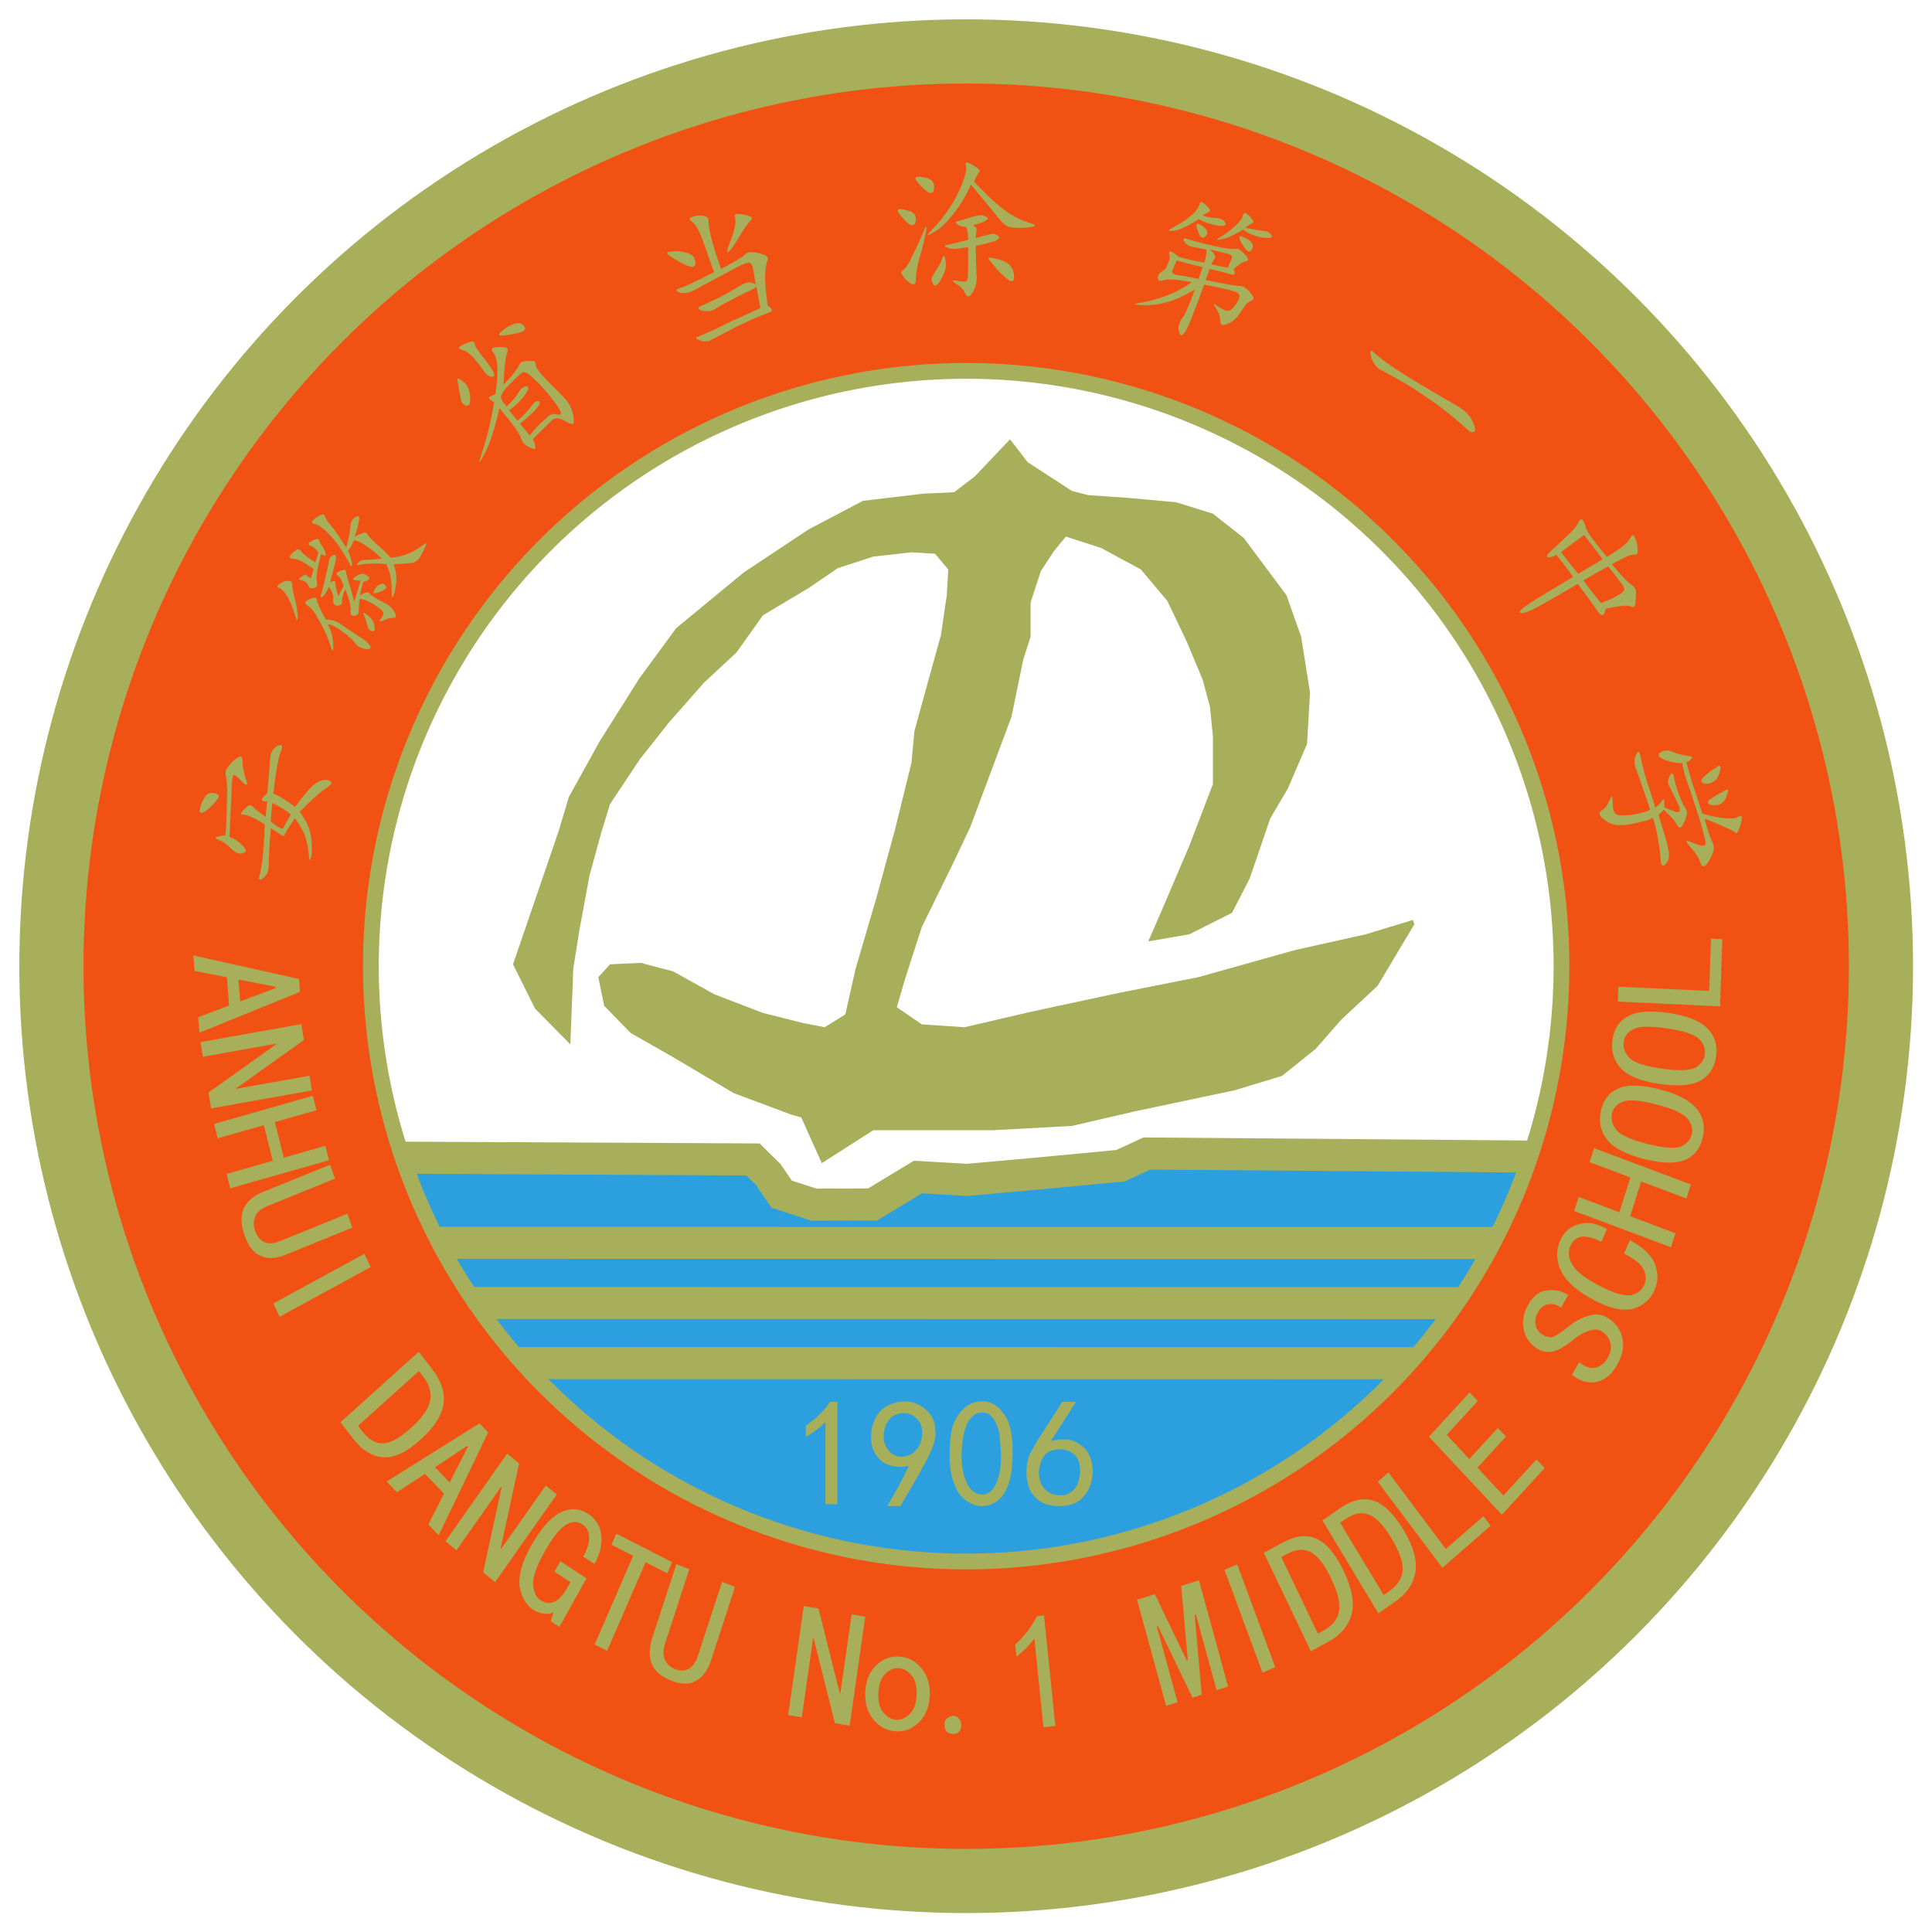 <?xml version="1.0" encoding="UTF-8" standalone="no"?>
<svg
   version="1.0"
   width="1000pt"
   height="1000pt"
   viewBox="0 0 1000 1000"
   preserveAspectRatio="xMidYMid"
   id="svg15"
   sodipodi:docname="AHDTYZ.svg"
   inkscape:version="1.4 (86a8ad7, 2024-10-11)"
   xmlns:inkscape="http://www.inkscape.org/namespaces/inkscape"
   xmlns:sodipodi="http://sodipodi.sourceforge.net/DTD/sodipodi-0.dtd"
   xmlns="http://www.w3.org/2000/svg"
   xmlns:svg="http://www.w3.org/2000/svg">
  <sodipodi:namedview
     id="namedview1"
     pagecolor="#ffffff"
     bordercolor="#000000"
     borderopacity="0.25"
     inkscape:showpageshadow="2"
     inkscape:pageopacity="0.0"
     inkscape:pagecheckerboard="0"
     inkscape:deskcolor="#d1d1d1"
     inkscape:document-units="pt"
     inkscape:zoom="0.179625"
     inkscape:cx="648.57342"
     inkscape:cy="1010.4384"
     inkscape:window-width="1366"
     inkscape:window-height="706"
     inkscape:window-x="-8"
     inkscape:window-y="-8"
     inkscape:window-maximized="1"
     inkscape:current-layer="svg15" />
  <defs
     id="defs15" />
  <g
     id="g22"
     transform="matrix(2.075,0,0,2.075,-18.652,-18.652)">
    <path
       style="fill:#2ca0de;fill-opacity:1;stroke:none;stroke-width:8;stroke-dasharray:none;stroke-opacity:1"
       d="m 104.45,297.484 91.228,1.983 11.238,7.272 12.56,2.644 16.527,-3.966 17.188,-2.644 39.003,-3.966 98.5,-1.983 -2.644,19.832 -13.221,20.493 -40.326,39.664 -27.765,11.899 -35.698,10.577 -55.53,-0.661 -28.426,-11.238 -25.782,-14.544 -23.138,-19.171 z"
       id="path22" />
    <path
       style="fill:#a7af5a;fill-opacity:1;stroke:#a7af5a;stroke-width:8;stroke-dasharray:none;stroke-opacity:1"
       d="M 410.074,319.038 C 97.804,319.004 97.337,319 97.337,319"
       id="path20" />
    <path
       style="fill:#a7af5a;fill-opacity:1;stroke:#a7af5a;stroke-width:8;stroke-dasharray:none;stroke-opacity:1"
       d="m 413.216,334.038 c -312.269,-0.034 -312.737,-0.038 -312.737,-0.038"
       id="path20-9" />
    <path
       style="fill:#a7af5a;fill-opacity:1;stroke:#a7af5a;stroke-width:8;stroke-dasharray:none;stroke-opacity:1"
       d="m 412.605,349.038 c -312.269,-0.034 -312.737,-0.038 -312.737,-0.038"
       id="path20-4" />
    <path
       style="fill:none;fill-opacity:1;stroke:#a7af5a;stroke-width:8;stroke-dasharray:none;stroke-opacity:1"
       d="m 108.496,297.765 88.341,0.442 3.8,3.763 3.334,4.898 8.045,2.615 14.644,-0.052 11.3,-6.839 12.286,0.712 17.47,-1.573 20.775,-1.962 6.597,-3.045 98.264,0.785 v 0"
       id="path1-0" />
    <path
       id="path19"
       style="display:inline;fill:#f15213;fill-opacity:1;stroke:#a7af5a;stroke-width:3.933;stroke-dasharray:none;stroke-opacity:1"
       d="M 250,16.967 A 233.033,233.033 0 0 0 16.967,250 233.033,233.033 0 0 0 250,483.033 233.033,233.033 0 0 0 483.033,250 233.033,233.033 0 0 0 250,16.967 Z m 0,84.537 A 148.496,148.496 0 0 1 398.495,250 148.496,148.496 0 0 1 250,398.495 148.496,148.496 0 0 1 101.504,250 148.496,148.496 0 0 1 250,101.504 Z" />
    <circle
       style="fill:none;fill-opacity:1;stroke:#a7af5a;stroke-width:16;stroke-dasharray:none;stroke-opacity:1"
       id="path17"
       cx="250"
       cy="250"
       r="228.189" />
    <path
       style="fill:#a7af5a;fill-opacity:1;stroke:none;stroke-width:18.374"
       d="m 151.262,269.511 0.734,-18.912 1.467,-9.278 2.568,-13.916 2.934,-10.705 2.201,-7.137 7.336,-11.062 7.336,-9.278 8.803,-9.991 8.069,-7.493 6.602,-9.278 11.37,-6.78 7.336,-4.996 8.803,-2.855 9.537,-1.071 5.869,0.357 3.301,3.925 -0.367,6.423 -1.467,9.991 -3.668,13.203 -2.934,10.705 -0.734,7.85 -4.035,16.414 -4.768,17.485 -5.135,17.485 -2.568,11.419 -5.135,3.211 -5.502,-1.07 -9.903,-2.498 -12.104,-4.639 -10.27,-5.709 -8.069,-2.141 -7.703,0.357 -2.934,3.212 1.467,7.137 6.602,6.78 10.637,6.066 15.038,8.921 14.305,5.352 2.568,0.714 5.135,11.419 12.838,-8.207 h 11.737 17.973 l 19.807,-1.071 15.405,-3.568 25.308,-5.352 11.737,-3.568 8.436,-6.78 6.235,-7.137 9.17,-8.564 9.17,-15.344 -0.367,-1.071 -11.737,3.568 -17.606,3.925 -24.208,6.78 -19.807,3.925 -21.641,4.639 -16.872,3.925 -10.637,-0.714 -6.235,-4.282 2.201,-7.493 4.035,-12.489 7.703,-15.701 4.401,-9.278 10.27,-27.476 2.934,-14.273 1.834,-5.709 v -8.564 l 2.568,-7.85 3.301,-4.996 2.934,-3.568 8.803,2.855 9.903,5.352 6.602,7.85 4.768,9.991 4.035,9.634 1.834,6.78 0.734,7.493 v 11.775 l -5.869,15.344 -6.235,14.63 -4.035,9.278 10.27,-1.784 10.637,-5.352 4.401,-8.564 5.135,-14.987 4.401,-7.493 4.768,-11.062 0.734,-12.846 -2.201,-13.916 -3.668,-10.348 -10.637,-14.273 -7.703,-6.066 -9.17,-2.855 -11.737,-1.07 -10.27,-0.714 -4.035,-1.071 -11.004,-7.137 -4.401,-5.709 -8.803,9.278 -5.135,3.925 -7.703,0.357 -15.038,1.784 -13.571,7.137 -16.139,10.705 -16.872,13.916 -9.17,12.489 -9.903,15.701 -7.703,13.916 -2.568,8.564 -11.37,33.185 5.502,11.062 z"
       id="path1" />
  </g>
  <g
     id="g26"
     transform="matrix(2.075,0,0,2.075,-18.652,-18.652)">
    <path
       id="path23-2"
       style="display:inline;fill:none;stroke:none;stroke-width:8"
       d="M 90.004,255.562 C 88.685,465.211 409.349,467.23 410.669,257.581" />
    <path
       style="font-size:32px;font-family:KaiTi, Arial, sans-serif;-inkscape-font-specification:'KaiTi, Arial, sans-serif';fill:#a7af5a;stroke-width:8"
       d="m 90.987,270.913 -0.102,-2.998 6.562,-1.974 -0.187,-5.497 -6.681,-1.524 -0.102,-2.998 21.825,5.512 0.085,2.499 z m 8.812,-5.677 7.553,-2.258 -0.008,-0.25 -7.689,-1.74 z m -7.107,20.407 -0.374,-3.103 14.567,-8.679 -0.015,-0.124 -15.389,1.853 -0.344,-2.854 21.222,-2.555 0.374,3.103 -14.567,8.679 0.015,0.124 15.389,-1.853 0.344,2.854 z m 3.209,15.62 -0.61,-2.81 9.772,-2.121 -1.511,-6.963 -9.772,2.121 -0.61,-2.81 20.889,-4.534 0.61,2.81 -8.795,1.909 1.511,6.963 8.795,-1.909 0.61,2.81 z m 10.741,13.396 q -2.852,0.93 -5.02,-0.073 -2.129,-0.884 -3.174,-4.093 -1.046,-3.209 0.114,-5.296 1.199,-1.968 4.051,-2.898 l 14.381,-4.687 0.891,2.733 -14.381,4.687 q -2.02,0.658 -2.661,1.919 -0.641,1.261 -0.137,2.806 0.504,1.545 1.764,2.186 1.261,0.641 3.281,-0.018 l 14.381,-4.687 0.891,2.733 z m -1.674,11.874 -1.179,-2.622 19.495,-8.766 1.179,2.622 z m 28.156,25.079 q -4.583,3.472 -8.086,2.989 -3.327,-0.459 -5.818,-3.747 l -2.566,-3.388 17.039,-12.906 2.566,3.388 q 2.793,3.687 2.083,6.89 -0.634,3.303 -5.218,6.775 z m -1.811,-2.391 q 3.687,-2.793 4.276,-5.12 0.589,-2.328 -1.223,-4.719 l -0.83,-1.096 -13.252,10.038 0.83,1.096 q 1.811,2.391 4.112,2.53 2.4,0.064 6.087,-2.729 z m 4.752,20.986 -2.071,-2.171 3.586,-5.839 -3.796,-3.98 -6.002,3.306 -2.071,-2.171 19.962,-10.404 1.726,1.809 z m 2.802,-10.101 4.137,-6.71 -0.173,-0.181 -6.898,3.816 z m 8.514,19.669 -2.395,-2.008 4.691,-16.294 -0.096,-0.08 -9.959,11.877 -2.203,-1.847 13.734,-16.379 2.395,2.008 -4.691,16.294 0.096,0.08 9.959,-11.877 2.203,1.847 z m 13.004,9.227 -1.765,-1.183 0.663,-1.663 q -0.833,0.345 -2.046,0.134 -1.109,-0.141 -2.147,-0.837 -2.181,-1.461 -2.624,-4.617 -0.27,-3.19 2.722,-7.655 3.27,-4.881 6.428,-6.225 3.158,-1.345 5.858,0.464 2.388,1.6 2.555,4.27 0.167,2.67 -1.712,5.474 l -2.285,-1.531 q 1.461,-2.181 1.43,-3.706 0.038,-1.629 -1.311,-2.534 -1.661,-1.113 -3.675,0.095 -1.944,1.105 -4.658,5.155 -2.575,3.842 -2.51,5.992 0.064,2.15 1.414,3.054 1.35,0.905 2.703,0.457 1.527,-0.482 2.918,-2.559 l 0.765,-1.142 -3.219,-2.157 1.322,-1.973 5.296,3.549 z m 23.043,-9.382 -4.418,-2.341 -8.897,16.788 -2.54,-1.346 8.897,-16.788 -4.418,-2.341 1.112,-2.099 11.376,6.029 z m 8.28,17.245 q -1.137,2.776 -3.304,3.78 -2.051,1.051 -5.175,-0.229 -3.123,-1.279 -3.963,-3.515 -0.725,-2.188 0.413,-4.964 l 5.733,-13.996 2.66,1.09 -5.733,13.996 q -0.806,1.966 -0.259,3.271 0.546,1.304 2.05,1.92 1.504,0.616 2.808,0.07 1.304,-0.546 2.11,-2.513 l 5.733,-13.996 2.66,1.09 z m 28.319,13.877 -3.061,-0.631 -3.606,-16.568 -0.122,-0.025 -3.128,15.181 -2.816,-0.58 4.313,-20.935 3.061,0.631 3.606,16.568 0.122,0.025 3.128,-15.181 2.816,0.58 z m 16.999,-4.942 q -0.371,3.229 -2.586,4.987 -2.215,1.758 -4.947,1.444 -2.732,-0.314 -4.491,-2.529 -1.758,-2.215 -1.387,-5.444 0.371,-3.229 2.586,-4.987 2.215,-1.759 4.947,-1.444 2.732,0.314 4.491,2.529 1.758,2.215 1.387,5.444 z m -2.732,-0.314 q 0.286,-2.484 -0.814,-3.868 -1.099,-1.385 -2.589,-1.556 -1.49,-0.171 -2.875,0.928 -1.385,1.099 -1.67,3.583 -0.286,2.484 0.814,3.868 1.099,1.385 2.589,1.556 1.49,0.171 2.875,-0.928 1.385,-1.099 1.67,-3.583 z m 7.246,7.779 q -0.625,-0.017 -1.239,-0.409 -0.486,-0.513 -0.463,-1.388 0.02,-0.75 0.405,-1.114 0.513,-0.486 1.391,-0.588 0.875,0.024 1.236,0.534 0.486,0.513 0.466,1.263 -0.024,0.875 -0.537,1.361 -0.51,0.361 -1.26,0.341 z m 17.903,-17.688 q -1.525,1.72 -3.93,3.367 l -0.143,-2.371 q 2.992,-2.309 4.816,-5.299 l 1.497,-0.09 1.29,21.461 -2.495,0.15 z m 39.977,11.019 -2.43,0.589 -3.593,-14.821 -0.243,0.059 0.678,15.527 -1.944,0.471 -6.509,-14.114 -0.243,0.059 3.593,14.821 -2.43,0.589 -5.037,-20.773 3.766,-0.913 6.001,13.079 0.243,-0.059 -0.656,-14.375 3.766,-0.913 z m 10.043,-3.307 -2.719,0.933 -6.939,-20.217 2.719,-0.933 z m 15.252,-17.895 q 2.382,5.233 1.142,8.544 -1.178,3.146 -4.932,4.854 l -3.868,1.761 -8.855,-19.454 3.868,-1.761 q 4.209,-1.916 7.179,-0.521 3.084,1.343 5.466,6.577 z m -2.73,1.243 q -1.916,-4.209 -4.058,-5.295 -2.142,-1.085 -4.872,0.158 l -1.251,0.57 6.887,15.131 1.251,-0.57 q 2.73,-1.243 3.371,-3.457 0.588,-2.328 -1.328,-6.537 z m 15.624,-8.658 q 2.897,4.967 1.997,8.386 -0.855,3.248 -4.418,5.326 l -3.671,2.141 -10.769,-18.464 3.671,-2.141 q 3.995,-2.33 7.09,-1.241 3.203,1.026 6.1,5.993 z m -2.591,1.511 q -2.33,-3.995 -4.571,-4.859 -2.24,-0.864 -4.832,0.648 l -1.188,0.693 8.376,14.361 1.188,-0.693 q 2.591,-1.511 3.005,-3.779 0.351,-2.375 -1.979,-6.37 z m 20.782,-1.573 -10.478,7.695 -12.652,-17.229 2.317,-1.702 11.246,15.314 8.161,-5.993 z m 11.852,-10.657 -9.39,8.625 -14.459,-15.742 8.93,-8.202 1.607,1.749 -6.812,6.257 4.482,4.879 6.26,-5.75 1.607,1.749 -6.26,5.75 5.158,5.616 7.273,-6.68 z m 14.786,-28.36 q 2.371,1.626 2.753,4.162 0.35,2.362 -1.418,4.939 -1.768,2.577 -4.201,3.03 -2.433,0.453 -4.598,-1.032 l -0.722,-0.495 1.626,-2.371 0.618,0.424 q 1.546,1.061 3.007,0.699 1.461,-0.362 2.31,-1.599 1.131,-1.649 0.802,-2.936 -0.362,-1.461 -1.599,-2.31 -1.031,-0.707 -2.492,-0.345 -1.564,0.291 -3.488,1.549 -2.625,1.837 -4.536,2.194 -1.841,0.253 -3.387,-0.808 -2.165,-1.485 -2.515,-3.847 -0.279,-2.465 1.135,-4.527 1.838,-2.68 4.266,-2.683 2.395,-0.176 4.25,1.097 l -1.626,2.371 q -1.063,-0.881 -2.486,-0.796 -1.423,0.085 -2.342,1.425 -0.849,1.237 -0.622,2.453 0.123,1.146 1.257,1.924 0.928,0.636 2.003,0.616 1.043,-0.194 3.597,-1.929 2.483,-1.631 4.672,-1.949 2.085,-0.388 3.735,0.743 z m 5.234,-14.923 q 4.137,2.338 5.024,4.932 0.887,2.594 -0.344,4.912 -1.407,2.65 -4.501,3.413 -3.205,0.704 -7.952,-1.817 -5.189,-2.755 -6.79,-5.87 -1.543,-3.225 -0.018,-6.096 1.29,-2.429 3.987,-2.978 2.646,-0.718 5.899,1.151 l -1.29,2.429 q -2.429,-1.29 -4.054,-1.162 -1.625,0.128 -2.446,1.674 -0.938,1.766 0.353,3.867 1.239,1.932 5.544,4.218 3.974,2.111 6.158,1.996 2.132,-0.283 3.011,-1.939 0.645,-1.214 0.069,-2.794 -0.687,-1.638 -3.999,-3.397 z m 13.268,-10.205 -1.062,2.672 -9.293,-3.693 -2.632,6.621 9.293,3.693 -1.062,2.672 -19.864,-7.895 1.062,-2.672 8.364,3.324 2.632,-6.621 -8.364,-3.324 1.062,-2.672 z M 395.196,295.077 q 5.656,1.589 7.676,4.104 1.934,2.361 1.055,5.49 -0.879,3.129 -3.793,4.258 -3.034,1.095 -8.69,-0.493 -5.656,-1.589 -7.556,-4.07 -1.9,-2.481 -1.021,-5.61 0.879,-3.129 3.759,-4.138 2.914,-1.129 8.57,0.46 z m -0.811,2.888 q -5.054,-1.42 -6.923,-0.776 -1.869,0.644 -2.308,2.208 -0.439,1.564 0.787,3.207 1.26,1.523 6.315,2.942 5.054,1.42 7.043,0.81 1.902,-0.764 2.342,-2.328 0.439,-1.564 -0.821,-3.087 -1.381,-1.556 -6.435,-2.976 z m 3.476,-17.547 q 5.784,1.03 8.04,3.336 2.154,2.161 1.585,5.361 -0.57,3.2 -3.36,4.607 -2.913,1.386 -8.697,0.355 -5.784,-1.03 -7.916,-3.315 -2.132,-2.284 -1.563,-5.484 0.57,-3.2 3.338,-4.484 2.79,-1.408 8.574,-0.377 z m -0.526,2.954 q -5.169,-0.921 -6.966,-0.098 -1.797,0.823 -2.082,2.422 -0.285,1.6 1.096,3.115 1.403,1.393 6.571,2.313 5.169,0.921 7.089,0.12 1.819,-0.946 2.104,-2.546 0.285,-1.6 -1.118,-2.992 -1.526,-1.414 -6.694,-2.335 z m 12.56,-16.702 -1.123,12.951 -21.295,-1.847 0.248,-2.864 18.929,1.642 0.875,-10.087 z"
       id="text26"
       transform="matrix(1.192,-0.056,0.06,1.288,-65.982,-77.246)"
       aria-label="ANHUI DANGTU No.1 MIDDLE SCHOOL" />
  </g>
  <g
     id="g23"
     transform="matrix(2.075,0,0,2.075,-18.652,-18.652)">
    <path
       id="path23"
       style="display:none;fill:none;stroke:#a7af5a;stroke-width:8.126"
       d="M 85.542,232.74 A 164.51,161.231 0 0 1 258.464,80.199 164.51,161.231 0 0 1 414.108,249.674 164.51,161.231 0 0 1 241.186,402.215 164.51,161.231 0 0 1 85.542,232.74 Z" />
    <path
       style="font-size:38px;font-family:KaiTi, Arial, sans-serif;-inkscape-font-specification:'KaiTi, Arial, sans-serif';fill:#a7af5a;stroke-width:8"
       d="m 75.61,208.89 q -1.513,0.036 -1.265,-0.523 0.249,-0.559 1.331,-1.575 0.57,-6.682 0.706,-8.316 0.015,-1.806 0.926,-2.701 0.764,-0.921 1.667,-0.913 0.757,-0.018 -0.015,1.806 -0.772,1.824 -1.796,10.234 2.65,1.218 5.438,3.365 4.173,-5.748 5.936,-6.343 1.788,-0.741 2.734,-0.123 1.118,0.498 -1.09,1.919 -2.037,1.3 -6.443,5.802 2.583,3.317 2.896,6.687 0.338,3.224 -0.064,4.661 -0.403,1.436 -0.534,-0.395 -0.105,-1.978 -0.744,-4.35 -0.785,-2.398 -2.739,-5.002 -2.396,3.347 -2.524,4.078 -0.249,0.559 -1.049,-0.033 -0.946,-0.618 -2.426,-1.631 -0.57,6.682 -0.49,8.806 -0.067,2.098 -0.659,2.898 -0.567,0.654 -1.254,1.136 -0.808,0.31 -0.431,-0.98 0.377,-1.29 0.821,-4.679 0.298,-3.414 0.508,-8.049 -2.16,-1.434 -3.57,-1.983 -1.411,-0.549 -2.021,-0.505 -0.61,0.044 -0.215,-0.49 0.421,-0.68 1.306,-1.429 0.739,-0.775 1.513,-0.036 0.628,0.713 3.175,2.516 0.264,-2.365 0.375,-3.853 z m -9.398,8.9 q 1.583,0.428 3.252,2.078 1.549,1.477 0.105,1.978 -1.418,0.354 -2.821,-1.098 -1.524,-1.624 -3.08,-2.198 -1.557,-0.575 -0.457,-0.834 0.954,-0.285 2.029,-0.398 0.213,-2.073 0.262,-4.927 0.074,-3.001 0.149,-6.002 -0.072,-3.027 -0.356,-3.981 -0.259,-1.1 0.703,-2.288 0.988,-1.334 2.337,-2.152 1.203,-0.844 1.162,1.108 -0.015,1.806 0.89,4.376 0.785,2.398 -1.126,0.405 -2.031,-2.165 -2.185,-1.288 -0.3,0.852 -0.39,5.658 -0.21,4.635 -0.472,9.562 z m 10.689,-8.523 q -0.187,1.926 -0.357,4.609 2.883,2.465 3.183,1.613 0.3,-0.852 1.785,-3.304 -1.549,-1.477 -4.612,-2.919 z m -16.637,2.054 q -1.693,1.059 -1.436,-0.403 0.282,-1.608 1.098,-2.821 0.695,-1.385 2.037,-1.3 1.195,0.059 1.557,0.575 0.241,0.344 -0.721,1.531 -0.962,1.188 -2.534,2.419 z m 43.955,-62.965 q -1.362,-1.49 -3.462,-2.897 -2.153,-1.61 -3.477,-1.701 -0.873,2.07 -1.505,2.559 1.039,2.333 1.024,3.53 0.06,1.069 -0.82,-0.655 -1.009,-1.799 -2.273,-3.748 -1.393,-2.024 -3.267,-3.815 -2.002,-1.866 -2.996,-1.934 -1.046,-0.271 -0.264,-1.016 0.783,-0.745 1.746,-1.212 0.963,-0.467 1.227,0.549 0.339,0.888 1.573,2.303 1.106,1.34 3.636,5.238 0.888,-3.266 1.001,-4.922 0.06,-1.859 1.174,-2.582 1.189,-0.851 1.024,0.602 -0.165,1.453 -1.083,4.185 1.242,-0.647 2.055,-0.858 0.76,-0.414 1.174,0.346 0.414,0.76 2.108,2.273 1.641,1.309 3.62,3.507 1.806,-0.143 3.507,-0.693 1.701,-0.55 2.815,-1.272 1.114,-0.723 2.024,-1.393 0.911,-0.67 0.286,0.685 -0.625,1.355 -1.302,2.506 -0.602,1.024 -1.693,1.415 -1.144,0.188 -4.884,0.399 0.73,1.979 0.67,3.838 -0.06,1.859 -0.579,3.62 -0.572,1.558 -0.587,-0.173 0.06,-1.859 -0.211,-3.74 -0.324,-2.085 -1.152,-3.605 -1.784,-0.188 -3.718,-0.12 -2.062,-0.007 -2.95,0.331 -1.016,0.264 -0.361,-0.557 0.655,-0.82 2.31,-0.708 1.603,-0.09 3.612,-0.286 z m -12.907,5.841 q 1.498,-0.497 1.325,0.09 -0.173,0.587 0.768,3.379 l 1.302,-2.506 q -0.655,-2.107 -1.423,-2.559 -0.692,-0.579 -0.008,-0.866 0.632,-0.489 1.37,-0.572 0.738,-0.083 0.692,0.579 0.03,0.534 0.685,2.642 0.602,1.904 1.34,4.749 l 1.557,-5.283 q -2.521,-0.105 -1.686,-0.647 0.783,-0.745 1.595,-0.956 0.888,-0.339 1.708,0.316 0.768,0.451 0.467,0.963 -0.429,0.437 -1.37,0.572 -0.497,1.43 -0.835,3.47 1.821,-1.34 2.491,-0.429 0.617,0.707 2.868,1.859 2.326,1.023 3.154,2.544 0.956,1.595 -0.241,1.581 -0.993,-0.068 -2.438,0.632 -1.573,0.625 -0.64,-0.376 0.88,-1.204 0.519,-1.761 -0.414,-0.76 -2.461,-1.964 -2.175,-1.279 -3.372,-1.294 -0.188,1.784 -0.203,2.98 -0.015,1.197 -1.084,1.257 -1.197,-0.015 -0.979,-1.264 0.293,-1.377 -1.295,-5.411 -0.948,2.198 -0.813,3.138 0.211,0.813 -0.933,1.001 -1.272,0.113 -1.257,-1.084 0.09,-1.325 -0.196,-2.009 -0.211,-0.813 -0.956,-1.595 -0.572,1.558 -1.43,2.431 -0.911,0.67 -0.339,-0.888 0.519,-1.761 1.106,-4.516 0.542,-2.092 0.685,-3.214 0.09,-1.325 1.181,-1.716 0.963,-0.467 0.474,1.829 -0.542,2.092 -1.332,4.9 z m -1.038,9.378 q 2.009,-0.196 4.034,1.339 2.1,1.407 4.2,2.814 2.047,1.204 2.77,2.318 0.595,1.039 -1.189,0.851 -1.836,-0.391 -2.559,-1.505 -0.723,-1.114 -3.131,-2.875 -2.409,-1.761 -3.605,-1.776 0.647,1.242 1.069,2.867 0.294,1.55 0.256,3.078 -0.037,1.528 -0.745,-0.783 -0.76,-2.514 -2.597,-5.832 -1.889,-3.522 -3.116,-4.071 -1.28,-0.752 0.572,-1.558 1.851,-0.805 1.784,0.188 0.008,0.866 2.258,4.944 z m -1.853,-16.76 q -1.031,-1.467 -1.949,-1.663 -0.971,-0.399 -0.136,-0.941 0.835,-0.542 1.445,-0.7 0.685,-0.286 0.843,0.324 0.158,0.61 0.828,1.52 0.542,0.835 0.805,1.851 0.211,0.813 -1.197,-0.015 -1.452,5.69 -1.008,6.984 0.316,1.219 -0.7,1.483 -1.016,0.264 -1.249,-0.218 -0.286,-0.685 -0.723,-1.114 -0.437,-0.429 -1.355,-0.625 -0.918,-0.196 0.12,-0.79 0.986,-0.798 1.294,-0.444 0.309,0.354 1.076,0.805 0.421,-1.302 0.692,-2.348 -1.332,-0.956 -2.612,-1.708 -1.407,-0.828 -2.604,-0.843 -1.249,-0.218 -0.467,-0.963 0.655,-0.82 1.415,-1.234 0.76,-0.414 1.174,0.346 0.414,0.76 3.538,2.769 z m -8.745,7.256 q 2.235,-0.58 2.22,0.617 -0.015,1.197 0.67,3.838 0.685,2.642 0.7,4.373 -0.113,1.656 -0.692,-0.579 -0.708,-2.31 -1.769,-4.312 -1.189,-2.077 -2.235,-2.348 -1.174,-0.346 1.106,-1.588 z m 20.63,9.722 q -0.286,-0.685 -0.625,-1.573 -0.339,-0.888 1.174,0.346 1.385,1.159 1.551,2.634 0.241,1.347 -0.549,1.227 -0.918,-0.196 -1.129,-1.008 z m 3.755,-7.263 q -1.091,0.391 -1.626,0.422 -0.534,0.03 0.068,-0.993 0.602,-1.024 1.415,-1.234 0.76,-0.414 1.302,0.421 0.489,0.632 -1.159,1.385 z m 30.511,-51.576 q 2.815,-2.887 3.585,-4.288 0.676,-1.516 1.418,-1.548 0.856,-0.127 2.015,-0.118 1.065,-0.106 1.057,1.053 0.106,1.065 2.691,3.745 2.699,2.585 4.509,4.556 1.716,1.856 2.117,4.216 0.495,2.474 -0.32,2.183 -0.721,-0.176 -2.425,-1.082 -1.61,-0.791 -2.663,0.266 -0.938,0.962 -4.671,4.604 0.618,1.221 0.651,1.962 0.127,0.856 -1.483,0.065 -1.516,-0.676 -1.925,-1.877 -0.409,-1.2 -1.519,-2.786 -1.204,-1.7 -4.03,-5.142 -0.943,4.231 -2.128,7.701 -1.164,3.261 -2.279,4.944 -1.115,1.683 -0.418,-0.041 0.603,-1.839 1.713,-5.632 1.017,-3.908 1.771,-8.369 -1.683,-1.115 -1.245,-1.282 0.459,-0.377 1.545,-0.692 0.578,-3.74 0.521,-6.382 -0.036,-2.851 -0.978,-3.998 -0.942,-1.147 0.238,-1.348 1.18,-0.201 2.433,-0.077 1.254,0.123 0.692,1.545 -0.561,1.421 -0.874,7.824 z m 3.546,8.997 q 2.085,-1.904 3.294,-3.473 1.115,-1.683 1.93,-1.392 0.93,0.197 -0.967,2.331 -1.877,1.925 -3.692,3.223 l 2.449,2.983 q 1.209,-1.569 2.376,-2.72 1.282,-1.245 2.315,-2.093 1.032,-0.848 2.151,-0.422 1.139,0.217 0.897,-0.545 -0.221,-0.971 -2.199,-3.38 -1.958,-2.618 -4.374,-4.859 -2.396,-2.45 -3.22,-1.582 -0.803,0.659 -2.909,2.773 -1.991,2.019 -2.188,2.949 -0.291,0.815 1.425,2.671 2.221,-2.208 2.991,-3.608 0.885,-1.495 1.93,-1.392 1.159,0.008 -0.664,2.466 -1.803,2.249 -3.712,3.432 z M 125.906,94.399 q 1.43,-0.598 1.536,0.467 0.127,0.856 1.822,2.921 1.601,1.95 2.596,3.63 0.901,1.565 -0.258,1.557 -1.139,-0.217 -1.778,-1.229 -0.733,-1.127 -2.334,-3.077 -1.601,-1.95 -3.043,-2.303 -1.421,-0.561 -0.754,-0.918 0.688,-0.565 2.212,-1.048 z m -2.423,11.785 q -0.18,-1.389 -0.401,-2.36 -0.221,-0.971 1.442,0.353 1.569,1.209 1.74,3.757 0.172,2.548 -1.061,2.216 -1.118,-0.426 -1.225,-1.491 -0.201,-1.18 -0.495,-2.474 z m 11.514,-15.216 q 3.056,-2.125 4.416,-0.937 1.266,1.074 -0.279,1.766 -1.524,0.483 -4.301,0.843 -2.777,0.36 0.164,-1.671 z m 58.008,-10.368 q 2.317,-1.457 3.545,-1.107 0.709,0.22 0.948,0.45 -0.598,-3.884 -0.847,-4.583 -0.399,-1.118 -1.378,-0.769 -1.029,0.209 -5.762,2.844 -4.784,2.494 -7.011,3.762 -2.227,1.267 -3.974,0.787 -1.657,-0.67 0.07,-1.128 1.728,-0.459 8.509,-3.981 l -2.843,-7.969 q -1.347,-3.775 -2.774,-4.684 -1.477,-1.049 1.988,-1.497 2.396,0.091 2.236,1.409 -0.02,1.268 0.648,4.024 0.668,2.756 2.513,7.929 5.293,-2.834 5.843,-3.503 0.5,-0.809 1.817,-0.648 1.408,-0.029 2.875,0.55 1.418,0.44 1.018,1.528 -0.45,0.948 -0.58,3.674 -0.041,2.536 0.626,7.499 1.857,1.229 0.459,1.728 -1.258,0.449 -3.865,1.536 -2.467,1.038 -6.182,2.993 -3.715,1.956 -4.784,2.494 -1.069,0.539 -2.726,-0.131 -1.468,-0.58 -0.159,-0.889 1.258,-0.449 4.234,-1.826 2.926,-1.517 11.205,-5.258 l -0.957,-5.332 q -0.459,0.479 -2.227,1.267 -2.047,0.888 -4.274,2.155 -2.277,1.127 -3.805,2.145 -1.438,0.828 -3.325,0.398 -1.797,-0.62 0.16,-1.318 1.907,-0.838 4.184,-1.966 2.417,-1.177 4.594,-2.584 z m 2.822,-17.712 q 1.228,0.35 0.399,1.118 -0.829,0.769 -2.827,4.003 -1.858,3.185 -2.737,3.813 -0.739,0.579 0.33,-2.167 1.159,-2.935 1.32,-4.253 0.3,-1.368 8e-4,-2.207 -0.349,-0.979 0.969,-0.818 1.458,0.11 2.546,0.51 z m -15.99,12.166 q -3.514,-1.898 -4.233,-2.588 -0.719,-0.689 1.298,-0.778 2.017,-0.089 3.624,0.441 1.747,0.48 1.926,2.307 0.179,1.827 -2.616,0.618 z m 72.089,-20.761 q 4.463,4.74 7.437,6.96 2.974,2.22 5.796,3.105 2.971,0.884 1.487,1.184 -1.335,0.3 -3.562,0.305 -2.227,0.005 -3.118,-0.587 -0.892,-0.592 -1.934,-1.925 -1.042,-1.334 -6.846,-8.298 -1.92,4.309 -4.585,7.58 -2.517,3.123 -4.444,4.166 -1.779,1.043 -1.779,0.895 -6.5e-4,-0.297 1.629,-1.933 1.629,-1.636 3.553,-4.461 2.072,-2.973 3.4,-6.39 1.328,-3.417 1.03,-4.307 -0.299,-1.038 -0.002,-1.039 0.445,-0.149 2.08,0.886 1.784,1.035 1.191,1.482 -0.444,0.446 -1.331,2.378 z m -0.273,10.837 q 1.189,0.74 0.894,1.482 -0.147,0.743 -0.145,1.782 1.928,-0.598 3.264,-0.898 1.335,-0.448 2.227,0.292 1.041,0.74 -1.184,1.487 -2.225,0.599 -4.302,1.048 0.009,4.305 0.164,6.976 0.302,2.523 -0.881,4.455 -1.183,2.081 -1.929,0.45 -0.597,-1.483 -2.232,-2.37 -1.487,-1.036 -0.447,-0.89 1.188,0.146 2.079,0.292 1.039,0.146 1.186,-0.745 0.146,-0.891 0.142,-2.969 l -0.011,-4.898 q -2.671,0.451 -3.562,0.453 -0.891,0.002 -1.931,-0.441 -0.892,-0.443 0.444,-0.595 1.484,-0.3 5.044,-1.199 -0.005,-2.227 -0.452,-3.265 -1.336,0.003 -2.228,-0.589 -0.892,-0.74 0.295,-0.891 1.187,-0.299 2.522,-0.748 1.483,-0.449 2.374,-0.599 0.89,-0.299 1.93,0.293 1.04,0.443 -0.146,1.039 -1.038,0.596 -3.115,1.046 z m -11.722,1.955 q -0.587,2.97 -1.619,6.386 -0.883,3.268 -0.879,5.346 0.005,2.078 -2.226,0.153 -2.083,-2.074 -1.045,-2.521 1.038,-0.596 2.515,-3.865 1.626,-3.269 2.659,-5.795 1.182,-2.674 0.594,0.296 z m 17.684,9.016 q -1.191,-1.482 -1.935,-2.371 -0.596,-0.889 1.929,-0.153 2.673,0.588 3.567,1.922 0.894,1.334 0.748,2.819 -0.145,1.485 -1.632,0.3 -1.487,-1.184 -2.677,-2.518 z m -14.844,-0.116 q 0.888,-1.338 1.33,-2.675 0.442,-1.337 0.744,0.741 0.45,1.929 -1.029,4.455 -1.33,2.526 -2.075,1.34 -0.596,-1.186 -0.153,-1.929 0.444,-0.743 1.183,-1.932 z M 239.758,56.396 q -1.934,-1.777 -2.381,-2.667 -0.299,-1.038 2.226,-0.45 2.673,0.439 2.381,2.667 -0.144,2.078 -2.226,0.45 z m -4.584,8.026 q -1.785,-1.777 -2.232,-2.667 -0.299,-1.038 2.226,-0.302 2.673,0.588 2.232,2.667 -0.293,1.93 -2.226,0.302 z m 71.084,14.949 q -5.617,-1.032 -7.082,-0.445 -1.276,0.495 -1.351,-0.633 0.065,-1.079 0.822,-1.442 0.806,-0.503 1.094,-0.874 0.288,-0.371 0.682,-1.491 0.534,-1.071 0.22,-1.968 -0.125,-0.988 0.436,-0.791 0.56,0.197 1.903,1.299 2.99,0.894 6.407,1.467 0.591,-1.68 0.524,-3.278 -3.088,-0.614 -3.838,-0.721 -0.749,-0.106 -1.623,-1.2 -0.685,-1.185 0.716,-0.692 1.4,0.493 4.159,1.148 2.899,0.705 4.958,1.115 2.248,0.319 2.907,0.236 0.708,-0.223 1.4,0.493 0.742,0.576 1.385,1.431 0.783,0.905 -0.254,1.169 -0.988,0.125 -3.036,1.922 0.957,1.753 -0.773,1.302 -1.54,-0.542 -5.189,-1.353 l -0.985,2.801 q 7.206,1.433 8.145,1.449 1.128,-0.075 1.96,0.69 0.882,0.625 1.476,1.621 0.783,0.905 -0.163,1.359 -0.946,0.454 -1.473,1.055 -0.337,0.511 -1.636,2.414 -1.25,1.763 -3.044,2.391 -1.654,0.677 -1.631,-0.731 0.072,-1.548 -1.074,-3.21 -1.146,-1.662 0.106,-0.749 1.252,0.913 2.233,1.257 1.12,0.394 1.984,-0.718 1.003,-1.063 1.447,-2.323 0.443,-1.26 -1.286,-1.711 -1.54,-0.542 -7.437,-1.672 -1.428,4.061 -2.652,7.092 -1.084,3.081 -2.144,4.753 -1.06,1.673 -1.499,-0.213 -0.348,-1.696 0.804,-3.179 1.151,-1.483 3.171,-7.224 -3.793,2.285 -7.284,3.26 -3.441,0.835 -6.348,0.599 -2.767,-0.186 0.197,-0.56 3.013,-0.514 6.272,-1.727 3.449,-1.305 6.394,-3.415 z m 2.716,-16.668 q 1.351,0.633 3.228,0.664 1.877,0.031 2.422,1.167 0.545,1.136 -2.124,0.669 -2.528,-0.417 -4.481,-1.576 -3.703,2.474 -6.057,2.905 -2.305,0.291 -0.742,-0.576 1.564,-0.866 3.176,-1.872 1.662,-1.146 2.665,-2.209 1.053,-1.203 1.208,-2.093 0.156,-0.889 1.59,0.402 1.434,1.291 0.677,1.654 -0.568,0.272 -1.564,0.866 z m 10.559,3.085 q 3.228,0.664 4.447,0.778 1.408,0.023 2.142,1.068 0.734,1.045 -2.264,0.62 -2.808,-0.516 -4.802,-2.004 -3.036,1.922 -5.251,2.402 -2.214,0.48 -0.462,-0.477 1.802,-1.097 3.612,-2.663 1.859,-1.706 2.064,-2.736 0.205,-1.029 0.946,-0.454 0.882,0.625 1.385,1.431 0.552,0.666 -0.015,0.939 -0.568,0.272 -1.802,1.097 z m -10.537,9.826 q -2.479,-0.557 -6.498,-1.656 -0.83,1.911 -1.076,2.611 -0.246,0.7 0.923,0.954 1.359,0.163 5.617,1.032 z m 2.124,-0.669 q 1.45,0.353 4.118,0.819 0.731,-1.631 0.977,-2.331 0.436,-0.791 -1.154,-1.193 -1.45,-0.353 -4.209,-1.008 0.923,0.954 1.105,1.333 0.322,0.428 -0.015,0.939 -0.288,0.371 -0.822,1.442 z m 8.469,-3.945 q -0.965,-1.283 -1.369,-2.37 -0.265,-1.037 0.806,-0.503 1.12,0.394 1.953,1.159 0.972,0.814 0.249,1.976 -0.534,1.071 -1.639,-0.262 z m -11.49,-3.57 q -0.586,-1.465 -0.669,-2.124 -0.034,-0.799 0.897,-0.314 1.071,0.534 1.574,1.34 0.643,0.856 -0.262,1.639 -0.765,0.832 -1.54,-0.542 z m 42.936,30.69 q -0.56,-2.369 0.498,-1.317 1.173,1.146 4.699,3.632 3.735,2.465 8.003,4.981 4.268,2.516 7.636,4.491 3.462,1.86 4.44,4.186 1.071,2.211 0.373,2.6 -0.584,0.482 -1.987,-0.851 -1.288,-1.239 -4.167,-3.581 -2.879,-2.342 -6.499,-4.713 -3.411,-2.393 -6.089,-3.806 -2.469,-1.435 -4.362,-2.401 -1.778,-0.872 -2.547,-3.22 z m 60.021,51.615 q 3.572,4.266 4.689,4.984 1.321,0.769 1.341,1.966 0.02,1.197 -0.139,2.672 -0.031,1.4 -1.2,0.886 -1.169,-0.514 -6.214,0.585 -0.521,2.9 -2.09,0.551 -1.568,-2.349 -4.885,-6.767 -9.698,5.763 -11.764,6.646 -2.193,0.958 -2.624,0.524 -0.431,-0.435 2.173,-2.155 2.476,-1.644 11.026,-6.725 -1.568,-2.349 -4.126,-5.491 -1.352,0.631 -1.886,0.603 -0.459,0.1 -0.431,-0.435 0.104,-0.407 1.228,-1.42 1.252,-1.089 3.552,-3.32 2.376,-2.103 2.942,-3.475 0.769,-1.321 1.224,-0.555 0.455,0.766 0.655,1.683 0.276,1.045 1.82,3.062 1.62,2.145 3.444,4.342 5.232,-3.109 5.849,-4.685 0.693,-1.448 1.197,-0.02 0.631,1.352 0.675,2.879 0.172,1.452 -0.973,1.269 -0.941,-0.131 -5.483,2.395 z m -7.094,4.043 q 1.924,2.656 4.406,5.67 2.524,-0.982 3.928,-1.816 1.479,-0.707 1.762,-1.393 0.283,-0.686 -0.806,-1.938 -0.962,-1.328 -3.089,-4.035 -3.649,1.996 -6.201,3.512 z m 0.175,-11.328 q -2.911,2.075 -5.746,4.278 1.696,2.273 4.254,5.415 l 6.125,-3.64 q -3.316,-4.418 -4.633,-6.053 z m 19.814,68.511 q -0.479,0.69 -1.276,1.286 2.062,6.416 2.457,8.607 0.567,2.311 -0.563,3.571 -1.13,1.26 -1.353,-0.812 -0.076,-2.098 -0.577,-4.873 -0.354,-2.802 -1.346,-5.791 -1.209,0.821 -5.446,1.585 -4.064,0.883 -6.332,-0.819 -2.414,-1.676 -1.058,-2.524 1.236,-0.675 1.969,-2.467 0.759,-1.645 0.745,-0.888 0.132,0.73 0.156,2.536 0.17,1.779 1.564,1.981 1.54,0.175 4.023,-0.273 2.483,-0.448 3.719,-1.123 -2.591,-7.678 -3.424,-9.79 -0.807,-1.966 -0.314,-3.413 0.52,-1.3 0.838,-1.207 0.319,0.093 0.608,1.7 0.29,1.607 1.135,4.622 0.991,2.989 2.418,7.558 1.209,-0.821 1.782,-1.83 0.599,-0.862 0.462,1.727 0.345,0.239 1.154,0.546 0.956,0.28 1.619,0.613 0.809,0.307 1.023,-0.184 0.359,-0.517 -1.018,-3.135 -1.204,-2.498 -1.655,-3.322 -0.45,-0.824 0.189,-2.297 0.812,-1.353 1.102,0.254 0.316,1.753 1.255,4.45 1.085,2.67 1.681,3.468 0.623,0.944 0.076,2.098 -0.374,1.274 -0.972,2.136 -0.572,1.008 -1.221,-0.082 -0.503,-1.116 -1.59,-2.127 -0.941,-1.037 -1.83,-1.782 z m 10.206,2.232 q 1.255,4.45 1.956,5.831 0.728,1.528 0.062,2.855 -0.493,1.446 -1.478,2.68 -0.984,1.233 -1.593,-0.467 -0.436,-1.581 -2.318,-3.655 -1.71,-1.954 -0.754,-1.674 1.128,0.4 2.428,0.92 1.446,0.493 1.832,0.122 0.412,-0.225 -0.381,-2.948 -0.62,-2.603 -1.889,-6.296 -1.097,-3.573 -2.287,-6.828 -1.044,-3.281 -1.082,-4.33 -3.053,-0.204 -4.871,-1.083 -1.818,-0.879 -0.462,-1.727 1.382,-0.702 2.682,-0.182 1.327,0.666 2.72,0.867 1.42,0.347 2.031,0.388 0.611,0.041 0.105,0.584 -0.479,0.69 -1.209,0.821 0.541,2.165 1.307,4.742 0.939,2.697 2.67,8.116 2.72,0.867 5.335,1.15 2.761,0.256 3.559,-0.34 0.97,-0.477 0.956,0.28 0.012,0.903 -0.601,2.522 -0.613,1.619 -0.984,1.233 -0.225,-0.412 -1.698,-1.051 -1.3,-0.52 -3.118,-1.399 -1.791,-0.733 -2.919,-1.133 z M 436.046,201.089 q 0.944,-0.623 1.621,-1.046 0.85,-0.304 0.29,1.607 -0.56,1.911 -1.823,2.44 -1.09,0.649 -2.218,0.249 -1.102,-0.254 0.029,-1.514 1.157,-1.113 2.1,-1.736 z m 1.398,6.083 q 1.236,-0.675 2.06,-1.125 0.97,-0.477 0.237,1.315 -0.56,1.911 -1.995,2.32 -1.435,0.409 -2.27,-0.043 -0.836,-0.453 -0.065,-1.195 0.944,-0.623 2.033,-1.272 z"
       id="text1"
       aria-label="安 徽 省 当 涂 第 一 中 学" />
  </g>
  <path
     style="font-size:38px;font-family:KaiTi, Arial, sans-serif;-inkscape-font-specification:'KaiTi, Arial, sans-serif';fill:#a7af5a;stroke-width:16.597"
     d="m 427.234,736.099 q -4.003,4.003 -10.162,7.699 v -5.851 q 7.699,-5.235 12.626,-12.318 h 3.695 v 52.967 h -6.159 z m 32.027,43.421 q 6.775,-11.394 11.086,-20.633 -7.699,1.232 -12.934,-1.848 -4.927,-3.387 -6.159,-8.931 -0.924,-5.543 0.308,-9.854 1.232,-4.619 3.695,-7.391 2.772,-3.08 6.467,-4.311 3.695,-1.232 6.467,-1.232 3.08,0 6.159,1.232 3.08,1.232 5.543,3.695 2.464,2.464 3.387,5.235 0.924,2.464 0.924,6.775 0,4.003 -3.079,10.47 -3.079,6.467 -15.09,26.792 z m -1.848,-34.49 q 0.616,4.003 3.387,6.775 3.079,2.464 6.467,2.156 3.387,-0.308 5.235,-1.848 2.156,-1.54 4.003,-5.235 1.232,-4.619 0.616,-7.699 -0.616,-3.387 -3.387,-5.543 -2.464,-2.156 -5.543,-2.156 -1.848,-0.308 -4.927,0.924 -2.772,1.232 -4.619,4.927 -1.54,3.695 -1.232,7.699 z m 34.182,4.311 q 0.308,-8.315 2.156,-12.934 2.156,-4.927 5.851,-8.007 3.695,-3.08 8.931,-3.08 5.543,0 9.546,4.619 4.003,4.311 5.235,11.086 1.232,6.775 0.616,15.705 -0.308,8.623 -3.079,14.166 -2.464,5.543 -7.699,7.699 -5.235,2.156 -10.47,-0.308 -5.235,-2.772 -7.391,-7.083 -2.156,-4.311 -3.08,-8.931 -0.924,-4.927 -0.616,-12.934 z m 6.467,-1.848 q -0.924,8.315 0.616,15.09 1.54,6.467 4.927,9.239 3.695,2.772 7.391,1.232 3.695,-1.848 5.235,-6.775 1.848,-5.235 1.848,-11.086 0,-6.159 -0.616,-11.086 -0.308,-4.927 -2.772,-8.931 -2.156,-4.003 -6.159,-4.003 -3.695,-0.308 -6.775,3.695 -2.772,4.003 -3.695,12.626 z m 33.259,13.242 q 0.308,-4.619 1.54,-7.699 1.54,-3.08 4.311,-7.699 l 12.626,-19.709 h 7.083 l -12.934,20.325 q 8.315,-2.156 13.242,0.616 4.927,2.772 6.467,6.467 1.848,3.387 1.848,7.699 0.308,4.003 -1.232,8.007 -1.232,4.003 -4.927,7.391 -3.387,3.079 -9.854,3.387 -6.159,0.308 -10.778,-2.156 -4.311,-2.772 -6.159,-7.391 -1.54,-4.927 -1.232,-9.238 z m 9.546,10.162 q 2.772,2.772 7.391,3.08 4.619,0.308 7.699,-3.08 3.079,-3.387 3.079,-9.854 0,-6.467 -4.003,-8.931 -3.695,-2.464 -8.623,-1.848 -4.619,0.616 -6.775,4.619 -2.156,4.003 -1.848,8.623 0.308,4.311 3.079,7.391 z"
     id="text2"
     aria-label="1906" />
</svg>

